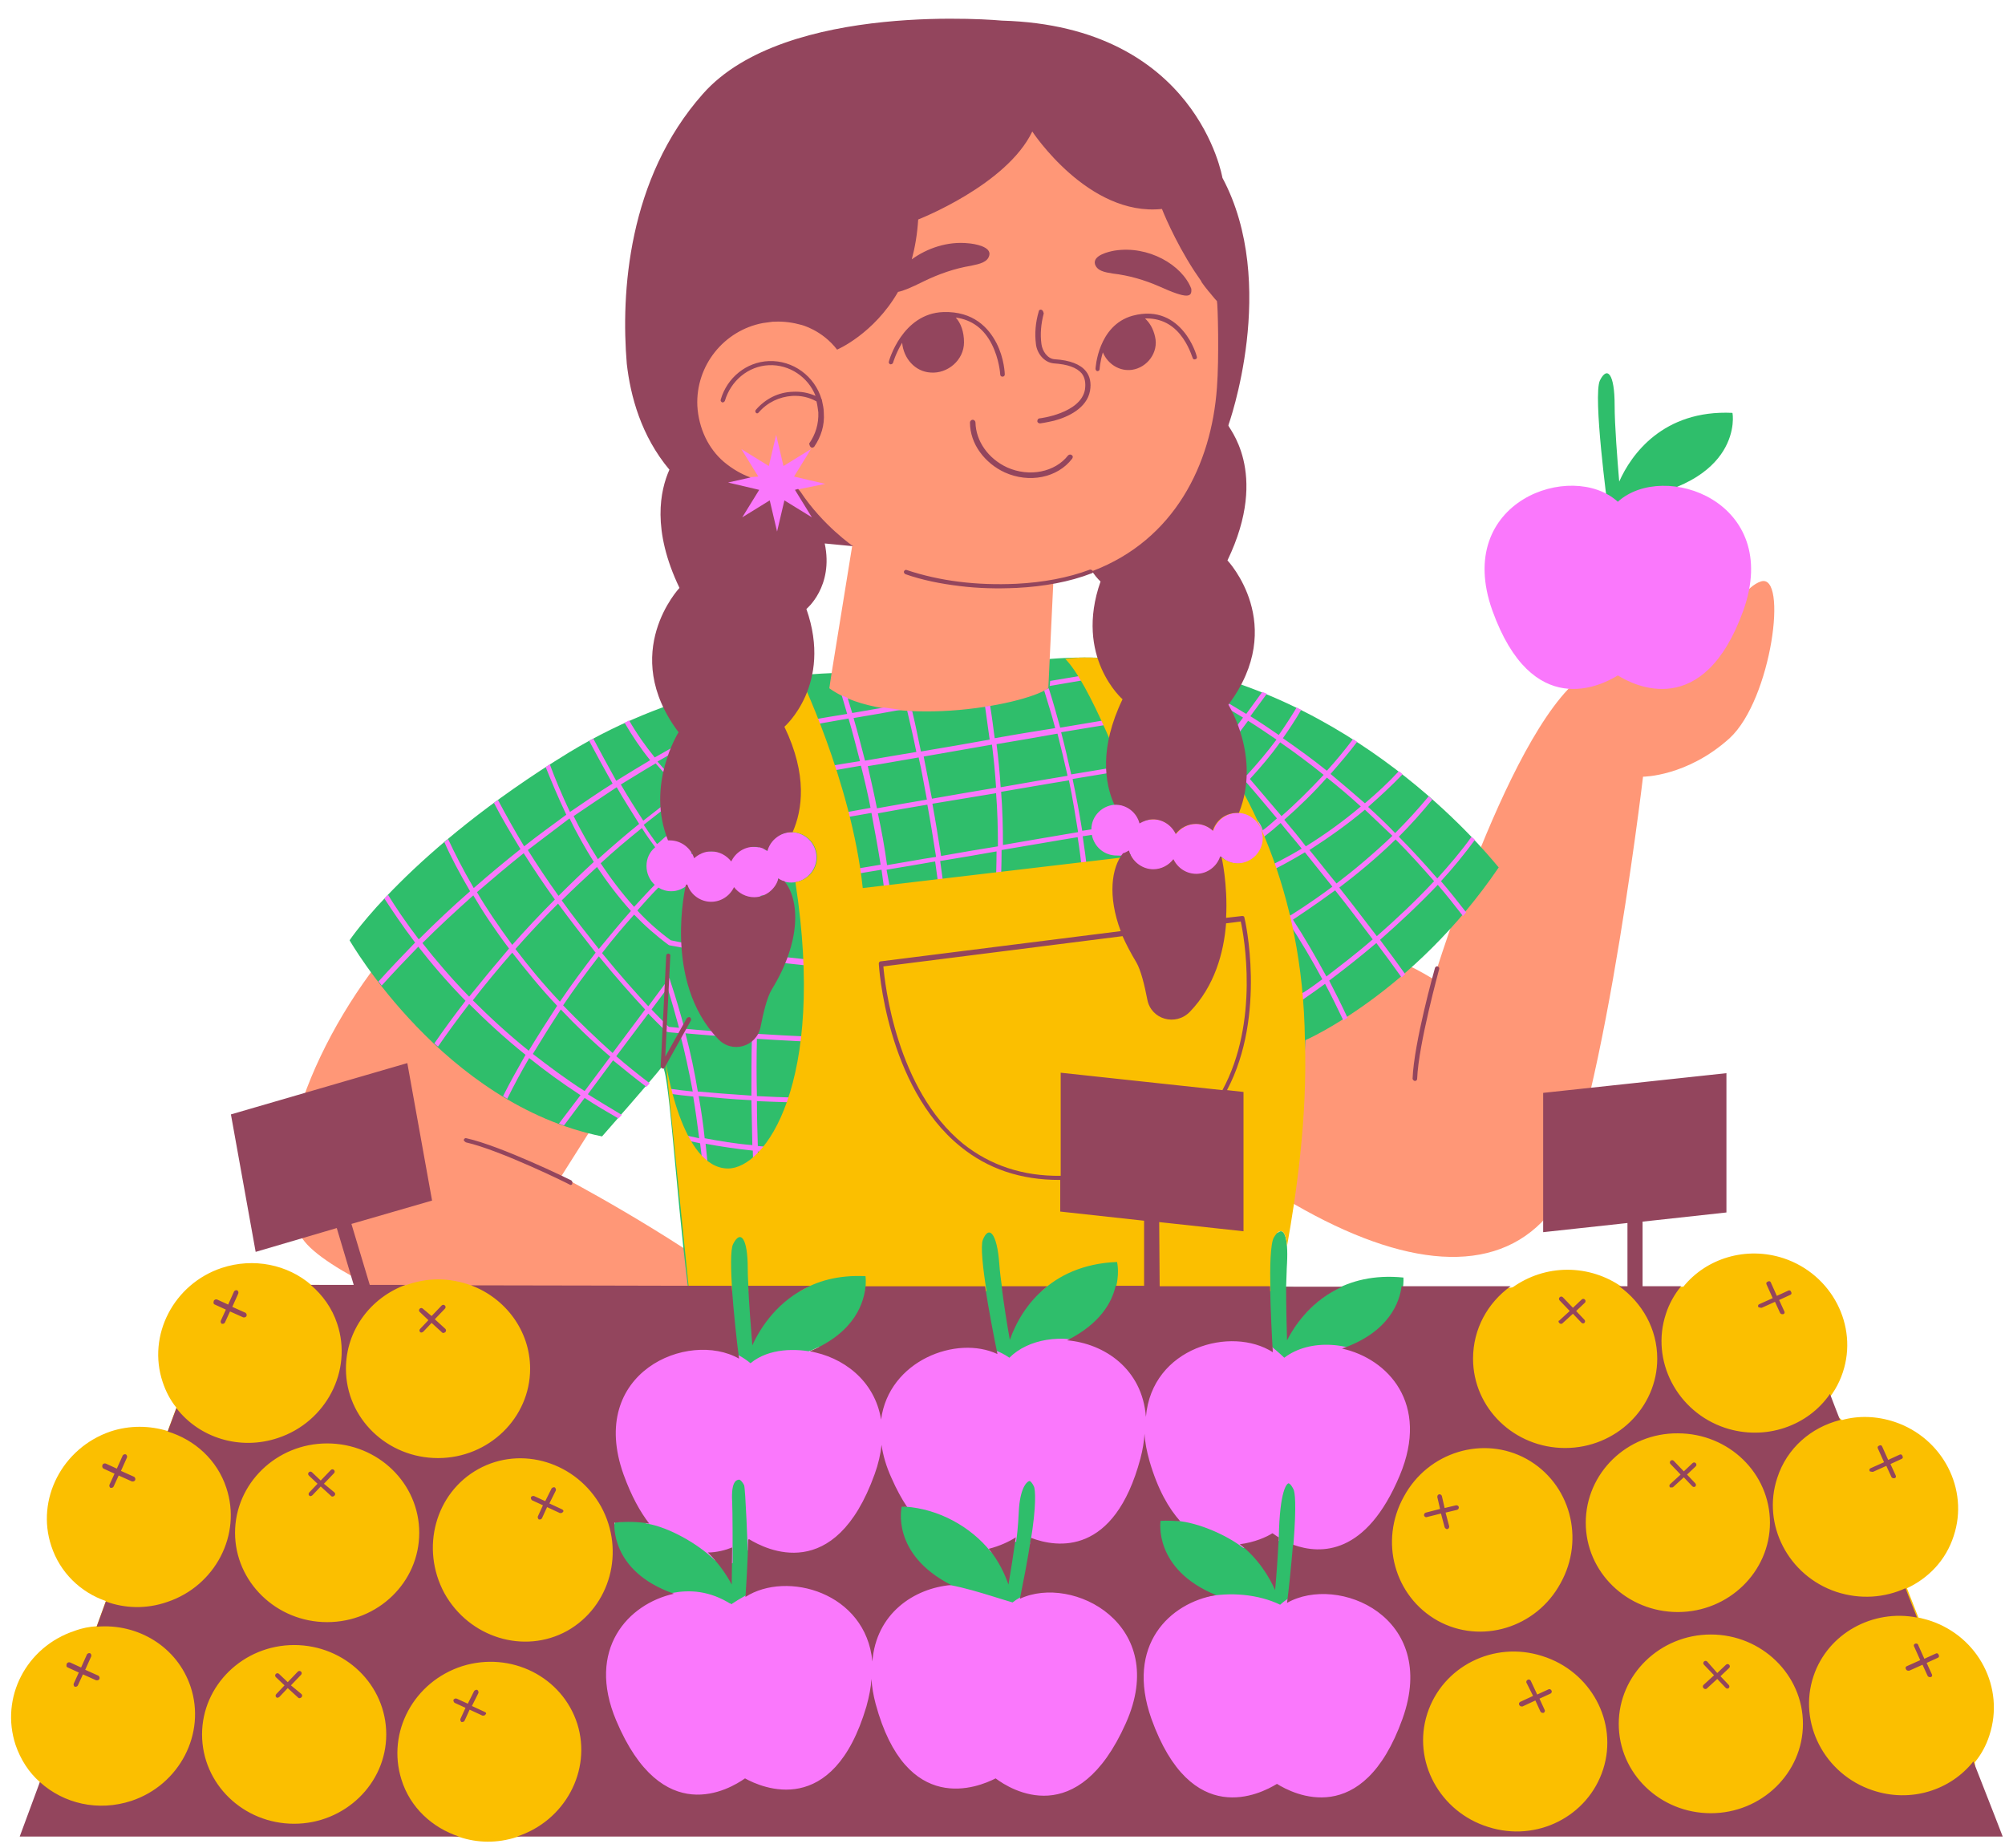 <?xml version="1.0" encoding="UTF-8"?>
<!DOCTYPE svg PUBLIC '-//W3C//DTD SVG 1.0//EN'
          'http://www.w3.org/TR/2001/REC-SVG-20010904/DTD/svg10.dtd'>
<svg height="403.3" preserveAspectRatio="xMidYMid meet" version="1.0" viewBox="-2.4 -4.0 437.6 403.3" width="437.6" xmlns="http://www.w3.org/2000/svg" xmlns:xlink="http://www.w3.org/1999/xlink" zoomAndPan="magnify"
><g id="change1_1"
  ><path d="M375.1,157.1c-9.3,8.4-18.9,8.4-18.9,8.4s-10.1,85.2-22.1,97.2c-12,12.1-32.1,9.3-56.2-5.2 c0,0-3.3-29.4-3.9-30.9c1.7-0.2,31.3-19.7,31.3-19.7c1.2,0.4,5.2,2.8,5.2,2.8s18.8-61.9,35.7-67.9s23.7-0.8,23.7-0.8s6-16.1,12-18.1 S384.3,148.6,375.1,157.1z M152.2,99.4c-0.2-0.2-0.4-0.3-0.7-0.3c-0.6,0-1,0.4-1.1,0.9c-0.6,7.6,3.7,15.1,10.5,18.4 c0.1,0.1,0.3,0.1,0.4,0.1c0.4,0,0.7-0.2,0.9-0.6c0.2-0.5,0-1.1-0.5-1.3c-0.5-0.2-1-0.5-1.5-0.8c2-1.7,3.6-4,4.5-6.5 c0.2-0.5-0.1-1.1-0.6-1.3s-1.1,0.1-1.3,0.6c-0.9,2.3-2.4,4.5-4.3,6c-4.3-3.5-6.7-9-6.3-14.5C152.4,99.8,152.4,99.6,152.2,99.4z M164.3,125.5c-0.3,0-0.5,0.2-0.7,0.4c-0.2,0.2-0.2,0.5-0.2,0.7c0.8,6-1.1,12.3-5.1,17.1c-2.8-5.4-4.4-11.5-4.7-17.5 c0-0.5-0.5-1-1-1c-0.3,0-0.5,0.1-0.7,0.3s-0.3,0.5-0.3,0.7c0.3,6.6,2.1,13.2,5.2,19c-0.9,0.9-1.9,1.7-2.9,2.4 c-0.5,0.3-0.6,0.9-0.2,1.4c0.2,0.3,0.5,0.4,0.8,0.4c0.2,0,0.4-0.1,0.6-0.2c1.1-0.8,2.2-1.7,3.2-2.7c0.1,0,0.3-0.1,0.4-0.1 c0.3-0.2,0.5-0.5,0.5-0.8c4.7-5.3,7-12.6,6.2-19.4C165.4,125.9,164.9,125.5,164.3,125.5z M131.3,235c0,0-22.1-21.8-21.1-21.3 c-0.8-0.4-25.1-13.6-25.1-13.6c-18.7,21-31.1,52.1-21.5,66.2c2.3,3.4,8.8,7.4,17.3,11.6h79.6c-17.6-13.3-40.4-25.2-40.4-25.2 S130.6,236.1,131.3,235z M163.1,156.5c-0.3-0.1-0.5,0-0.8,0.1c-0.2,0.1-0.4,0.4-0.4,0.6c-0.9,4.3-2.5,8.3-4.7,12.1 c-2.9-5.2-4.8-11.7-4.9-11.8c-0.1-0.5-0.7-0.8-1.2-0.7c-0.5,0.2-0.8,0.7-0.7,1.2c0.2,0.5,3.8,13,9.2,17.6c0.2,0.2,0.4,0.2,0.6,0.2 c0.3,0,0.6-0.1,0.8-0.4c0.4-0.4,0.3-1.1-0.1-1.4c-0.8-0.7-1.6-1.6-2.5-2.9c2.6-4.2,4.4-8.8,5.5-13.6 C163.9,157.1,163.6,156.6,163.1,156.5z M273.8,226.5C273.8,226.6,273.9,226.6,273.8,226.5L273.8,226.5z M263.4,61.6 c-7.6-8.3-10.8-22.5-10.8-22.5c-16.1,1.6-29.4-16.4-29.4-16.4c-5.6,11.7-26.5,19.6-26.5,19.6c-0.9,21.5-18.4,21.5-18.4,21.5 c-0.6-0.8-1.3-1.5-2-2.1c-0.4-0.4-0.9-0.8-1.3-1.1c-0.7-0.5-1.3-0.9-1.9-1.2c-1.5-0.8-2.7-1.1-2.7-1.1c-0.9-0.3-1.9-0.5-2.8-0.6 c-1-0.1-2-0.2-3-0.1c-0.9,0-1.7,0.1-2.6,0.3c-8.5,1.6-13.6,17-13.4,25.9c0.2,13.1,10.1,18,19.8,17.5c0.5,0,1-0.1,1.5-0.1 c0,0,0,0.1,0.1,0.1s0.2,0,0.2,0c0.5,1,1.1,2,1.7,2.9c2.2,3,6,7.2,11.7,10.9l-4.5,27.8c-2.2,2.4-6.9,7.5-1.9,9.5 c18.5,7.3,60.1,8.5,49.5-12.6l0.8-16.9c32.7-5.5,40.2-26.5,38.2-45C265.2,71.6,263.6,62.1,263.4,61.6z M260.6,150.9 c-0.3-0.1-0.5,0-0.8,0.1c-0.2,0.1-0.4,0.3-0.5,0.6c0,0.1-1.9,6.6-4.9,11.8c-2.2-3.8-3.8-7.9-4.7-12.1c-0.1-0.5-0.7-0.9-1.2-0.8 s-0.9,0.7-0.8,1.2c1.1,4.8,2.9,9.4,5.5,13.6c-0.8,1.2-1.7,2.2-2.5,2.9c-0.4,0.4-0.5,1-0.1,1.4c0.2,0.2,0.5,0.4,0.8,0.4 c0.2,0,0.5-0.1,0.6-0.2c5.4-4.6,9-17,9.2-17.6c0.1-0.3,0-0.5-0.1-0.8S260.8,150.9,260.6,150.9z M247.3,119.5c-0.6-0.1-1,0.3-1.1,0.9 c-1.1,8.7,3,18,10.2,23c0.2,0.1,0.4,0.2,0.6,0.2c0.3,0,0.6-0.2,0.8-0.4c0.2-0.2,0.2-0.5,0.2-0.7c0-0.3-0.2-0.5-0.4-0.6 c-0.9-0.7-1.9-1.4-2.8-2.3c3.5-6.1,5.4-12.9,5.7-19.9c0-0.3-0.1-0.5-0.3-0.7s-0.4-0.3-0.7-0.3c-0.5,0-1,0.4-1,1 c-0.3,6.4-2,12.8-5.1,18.4c-4-4.8-6-11.2-5.2-17.3C248.2,120.1,247.8,119.6,247.3,119.5z" fill="#FF9777"
  /></g
  ><g id="change2_1"
  ><path d="M236.5,319.1c1.3,3.3-16.7,28.5-16.7,28.5l-2.9-1.3c0,0,0-0.2,0.1-0.5c-31.3,0.8-24.7-23.9-24.7-23.9 c15,0.5,16.1,0,18.3,6.1c0.8-4.8,4,0.1,4.3-4.3C215.4,317.1,235.1,315.8,236.5,319.1z M275.4,326.3c0,4.4-1.9,4-2.3,8.8 c-2.7-5.9-5.2-9.5-24.8-8.4c0,0-3.7,22.7,27.1,20.4c0,0.3,0,0.5,0,0.5l3,1c0,0,6.5-28.5,4.9-31.7 C281.7,313.7,275.5,319.6,275.4,326.3z M151.5,318.3c0.3,4.3,4.1,11.5,4,16.3c-3-5.7-8.7-7.9-23.7-6.4c0,0-5.5,19,25.3,17.8 c0,0.3,0,0.5,0,0.5l3,0.9c0,0,11.4-28.8,9.6-31.9S151.1,311.5,151.5,318.3z M324.7,185.3C306,212.8,282.5,223,282.5,223 c-0.7,19-3.6,33.2-6.1,42.1c1.4-1.4,2.4,0.8,2.1,6.6c-0.1,1.4-0.1,3.2-0.2,5.1l1.6,0.1v9c3.7-5.6,11.1-12.4,24-11.1 c0,0,1.7,16.1-25.3,17.8c0,0.3,0,0.5,0,0.5l-3,0.9c0,0-0.1-1.6-0.3-4h-48c-2.5,1-5.4,1.8-8.8,2.5c0.1,0.3,0.1,0.5,0.1,0.5l-2.9,1.3 c0,0-0.4-1.7-0.9-4.3h-38.6c-3.5,1.7-8.1,3.2-14.2,3.9c0,0.3,0,0.5,0,0.5l-3,1c0,0,0.3,0.3-0.1-2.9L147,290l0.7-13.5 c-2.7-21.4-4.2-49.4-5.7-47.6c-1.3,1.8-13,15.1-13,15.1c-34.6-7-55.1-42.8-55.1-42.8s13-19.6,47.9-41c12.2-7.4,24.5-11.8,35.3-14.2 c-0.9,0.9-1.8,1.7-2.8,2.4c-0.2,0.2-0.3,0.5-0.1,0.7c0.1,0.1,0.2,0.2,0.4,0.2c0.1,0,0.2,0,0.3-0.1c1.2-0.8,2.3-1.8,3.3-2.8h0.1 c0,0,0.1-0.1,0.2-0.1c0.2-0.2,0.3-0.4,0.2-0.6c0-0.1,0-0.1,0.1-0.2c7.8-1.7,14.8-2.4,20.3-2.6l-0.5,3.3c12.6,9.1,42.2,3.9,47.8,0 l0.3-6.4c10.1-0.8,19.5,0,28.2,1.8c0.6,0.5,1.2,1,1.8,1.4c0.1,0.1,0.2,0.1,0.3,0.1c0.1,0,0.3-0.1,0.4-0.2c0.2-0.3,0.1-0.6-0.2-0.8 C299.1,151.8,324.6,185.4,324.7,185.3z M248.4,151.5c1.1,4.8,2.9,9.4,5.5,13.6l0.1,0.1c-0.9,1.3-1.8,2.5-2.8,3.3 c-0.3,0.2-0.3,0.5-0.1,0.7c0.1,0.1,0.3,0.2,0.4,0.2s0.2,0,0.3-0.1c5.3-4.5,8.9-16.8,9-17.3c0-0.3-0.1-0.6-0.3-0.6 c-0.3-0.1-0.5,0-0.6,0.3c0,0-2.1,7.3-5.3,12.6c-2.4-4-4.2-8.4-5.2-13c-0.1-0.3-0.3-0.5-0.6-0.4C248.5,151,248.3,151.2,248.4,151.5z M150.9,158c0.2,0.5,3.7,12.8,9,17.3c0.1,0.1,0.2,0.1,0.3,0.1c0.2,0,0.3-0.1,0.4-0.2c0.1-0.2,0.1-0.5-0.1-0.7c-1-0.9-1.9-2-2.8-3.3 l0.1-0.1c2.6-4.2,4.4-8.8,5.5-13.6c0-0.3-0.1-0.5-0.4-0.6c-0.3,0-0.5,0.1-0.6,0.4c-1,4.6-2.8,9-5.2,13c-3.2-5.3-5.3-12.5-5.3-12.6 c-0.1-0.2-0.3-0.4-0.6-0.3C150.9,157.4,150.8,157.7,150.9,158z M375.7,86.1c-15.1-0.7-22.1,9.1-24.7,15c-0.4-4.8-1-12.3-1-16.7 c0-6.8-1.6-8.6-3.2-5.4s1.7,27.7,1.7,27.7l3-1c0,0,0-0.2,0-0.5C378.4,101.9,375.8,86,375.7,86.1z" fill="#2FBE6B"
  /></g
  ><g id="change3_1"
  ><path d="M153,100.8l10.1-0.8l-3.7-6l6,3.7l1.6-6.8l1.6,6.8l6-3.7l-3.7,6l6.8,1.6l-5.9,1.2l3.9,7.5l-6.7-3.4l-1.4,8.5 l-3.5-8.1l-4.7,2l1.4-5.3L153,100.8z M250.9,141.3h0.5l-0.1-0.3l-0.1-0.1c-0.1-0.1-0.1-0.1-0.9,0c-1.7,0.2-7,0.9-23.5,3.7l-0.1,1.1 c15-2.6,23.2-3.9,24.1-3.9L250.9,141.3z M253.7,162.6c0.9-0.1,1.6-0.3,2.3-0.3c0.2-0.4,0.4-0.7,0.6-1.1c-0.8,0.1-1.9,0.3-3.3,0.5 C253.4,161.9,253.5,162.2,253.7,162.6z M249.8,152.6c3.2-0.5,5-0.8,5.3-0.8l0.1-0.5h0.5l-0.2-0.4c-0.1-0.1-0.3-0.2-6,0.7 C249.7,151.9,249.8,152.3,249.8,152.6z M259.5,153.8c-0.2-0.2-0.4-0.5-0.7-0.7l-0.8,0.7c0.4,0.4,0.7,0.8,1.1,1.2 C259.2,154.5,259.3,154.1,259.5,153.8z M258.7,161.4h0.5L259,161c-0.1-0.1-0.1-0.1-1.3,0c-0.2,0.4-0.3,0.7-0.5,1.1 c0.8-0.1,1.2-0.2,1.4-0.2L258.7,161.4z M277,346.2c-9.3-4.5-25.2-2.6-29.8,8.4c-4.8-11.3-20.7-15.1-28.6-8.9 c-10.7-3.1-27.7-10.3-30.6,5.6c-1.4-7.3-5.7-5.9-8.4-7.5c-7.4-4.4-14.6-2.9-22.4,2.3c-9.5-6-17.2-0.7-22.3,0.2 c-3.6,2.7-11.6,10.7-5.2,25.9c4,9.3,9,14.9,15,16.6c1.4,0.4,2.7,0.5,4.1,0.5c4.8,0,8.9-2.3,10.7-3.6c2.6,1.4,8.8,4,15,1.4 c5.8-2.4,10.2-8.5,13-18.1c0.4-1.5,0.4,1.8,0.6,0.4c0.2,1,0.1,2.8,0.4,4c7,25.9,23.4,16.2,27.2,14.3c3.4,2.6,19.3,9.5,30.3-15 c0.4-0.9,0.8-1.8,1.1-2.7c0.2,0.6,0.4,1.2,0.6,1.8c9.3,25.9,25.4,17.5,29.3,15.2c3.7,2.4,20,10.7,29.3-15.2 C315.3,346.1,287.6,336.5,277,346.2z M163.8,158.5l-0.3-0.5c-0.1,0.3-0.1,0.5-0.2,0.8C163.5,158.7,163.7,158.6,163.8,158.5z M319.5,179.3c-2.3,3.1-4.8,6.2-7.4,9c1.9,2.2,3.7,4.5,5.5,6.8c-0.2,0.3-0.5,0.6-0.7,0.8c-1.8-2.3-3.6-4.6-5.5-6.8 c-4.2,4.4-8.6,8.5-12.6,12c1.9,2.5,3.7,5,5.5,7.5c-0.3,0.2-0.5,0.5-0.8,0.7c-1.8-2.5-3.6-5-5.5-7.5c-3.9,3.3-7.5,6.1-10.3,8.2 c1.4,2.7,2.7,5.3,4,8.1c-0.3,0.2-0.6,0.4-0.9,0.6c-1.3-2.7-2.6-5.4-4-8c-2.7,2-4.4,3.1-4.5,3.2l-0.1,0.1c-20,7.9-51.5,10-79.4,10 c-15.2,0-29.3-0.6-40-1.3c-0.1,4.2-0.1,8.3,0,12.5c11,0.6,25.2,0.7,40.9-0.6l0.1,1.1c-8.9,0.8-17.3,1-24.9,1 c-5.9,0-11.3-0.2-16.1-0.4c0,3.3,0.1,6.5,0.2,9.8c6.5,0.6,13.8,0.7,21.2-0.2l0.1,1.1c-4,0.5-7.9,0.7-11.7,0.7 c-3.3,0-6.6-0.2-9.6-0.4c0.1,3.6,0.2,7.1,0.4,10.6h-1.1c-0.2-3.6-0.3-7.2-0.4-10.8c-3.7-0.4-7.1-0.9-10.3-1.5 c0.4,3.6,0.7,7.2,0.9,11l-1.1,0.1c-0.2-3.8-0.5-7.6-1-11.2c-2-0.4-3.8-0.8-5.5-1.2c0-0.4-0.1-0.8-0.1-1.1c1.6,0.4,3.5,0.8,5.4,1.2 c-0.4-3.1-0.8-6.1-1.3-9.1c-2-0.2-3.6-0.4-5-0.6c0-0.4-0.1-0.7-0.1-1.1c1.3,0.2,3,0.4,5,0.6c-0.8-4.3-1.7-8.5-2.8-12.7 c-1.7-0.2-2.6-0.2-2.7-0.3h-0.1c-0.2-0.1-1.7-1.5-4.1-4l-7,9.3c2.3,2,4.8,4,7.3,5.9c-0.2,0.3-0.5,0.5-0.7,0.8 c-2.5-1.9-5-3.9-7.3-5.8l-5.5,7.4c2.4,1.5,4.9,3,7.4,4.5c-0.2,0.3-0.5,0.5-0.7,0.8c-2.6-1.5-5-2.9-7.4-4.5l-4.5,6 c-0.4-0.1-0.7-0.2-1.1-0.4l4.7-6.2c-4-2.6-7.7-5.3-11.2-8.1c-1.7,2.9-3.3,5.9-4.8,8.9c-0.3-0.2-0.6-0.4-0.9-0.6c1.5-3,3.2-6,4.9-9 c-4.6-3.7-8.7-7.5-12.3-11.1c-2.3,3-4.6,6.1-6.8,9.3c-0.3-0.2-0.5-0.5-0.8-0.7c2.2-3.2,4.5-6.3,6.8-9.3c-4.1-4.2-7.5-8.2-10.3-11.8 c-2.7,2.8-5.4,5.6-8,8.5c-0.2-0.3-0.4-0.6-0.7-0.9c2.6-2.9,5.3-5.7,8-8.5c-2.8-3.7-5-7-6.7-9.6c0.2-0.3,0.5-0.5,0.8-0.8 c1.6,2.6,3.8,5.9,6.7,9.7c3.6-3.6,7.3-7.1,11.2-10.5c-2.4-4.1-4.3-7.7-5.6-10.7c0.3-0.2,0.6-0.5,0.8-0.7c1.4,3,3.2,6.6,5.6,10.7 c3.3-2.9,6.8-5.8,10.2-8.5c-2-3.3-4-6.6-5.8-10.1c0.3-0.2,0.6-0.4,0.9-0.6c1.8,3.4,3.7,6.8,5.7,10.1c3-2.4,6.1-4.6,9.2-6.9 c-1.8-3.8-3.3-7.4-4.5-10.4c0.3-0.2,0.6-0.4,0.9-0.6c1.1,3,2.6,6.6,4.4,10.4c3.1-2.1,6.1-4.2,9.3-6.2c-2-3.5-3.7-6.7-5.1-9.3 c0.3-0.2,0.6-0.3,0.9-0.5c1.4,2.6,3.1,5.8,5,9.2c2.4-1.5,4.9-3,7.4-4.5c-2.1-2.6-3.9-5.3-5.6-8.2c0.3-0.1,0.7-0.3,1-0.5 c1.6,2.8,3.5,5.5,5.6,8.1c7.7-4.4,15.5-8.5,23.6-12.1l0.4,1c-8,3.6-15.8,7.6-23.4,12c1.8,2.1,3.7,4.1,5.8,5.9 c1.9-1.4,3.9-2.7,5.9-4.1c0.1,0.3,0.3,0.7,0.4,1c-1.8,1.2-3.7,2.5-5.4,3.8c0.7,0.6,1.3,1.2,2,1.7l-0.7,0.8c-0.8-0.6-1.5-1.2-2.3-1.9 c-3,2.1-5.9,4.4-8.7,6.6c0.9,1.4,1.9,2.8,2.9,4.2c0.8-0.5,2.1-2.2,3.1-2.2c1.7,0,3,1.7,4,2.8c2.1-1.9,3.8-3.2,6-5.1l0.7,0.8 c-2.2,1.9-4.3,3.8-6.4,5.7c0.2,0.4,1.4-0.2,1.5,0.2c1-0.9,1.3-0.6,2.7-0.6c1.8,0,3.4-0.3,4.4,1c0.9-1.9,2.8-2,5-2 c0.4,0,0.8,0.1,1.2,0.1c0.1-1.1,0.2-2.2,0.3-3.3l1.1,0.1c-0.1,1.2-0.2,2.4-0.3,3.6c0.2,0.1,0.5,0.2,0.7,0.4c0.6-2.3,2.8-4.1,5.3-4.1 c3,0,5.5,2.5,5.5,5.5s-2.5,5.5-5.5,5.5c-1.1,0-2.1-0.3-2.9-0.9c-0.1,4.6-2,3.3-3.8,3.8c-0.3,4.2-0.5,8.4-0.7,12.6 c8.1,1.1,18.1,2.1,29.4,2.6c-0.5-7-1.3-14-2.3-20.9c-3.8,0.6-7.6,1.3-11.7,2l-0.2-1.1c4.1-0.7,8-1.4,11.7-2c-0.6-3.8-1.3-7.6-2-11.3 c-4.4,0.8-8.9,1.5-13.7,2.4l-0.2-1.1c4.8-0.8,9.4-1.6,13.7-2.4c-0.6-3.1-1.3-6.1-2.1-9.2c-4.7,0.8-9.7,1.7-14.8,2.6l-0.2-1.1 c5.2-0.9,10.2-1.8,14.8-2.5c-0.8-3.1-1.6-6.2-2.5-9.3c-5.2,0.9-10.7,1.9-16.5,2.9l-0.2-1.1c5.9-1,11.3-2,16.4-2.8 c-0.4-1.4-0.8-2.7-1.2-4.1c0.4,0.2,0.8,0.4,1.3,0.6c0.3,1.1,0.7,2.2,1,3.3c2.4-0.4,4.7-0.8,6.9-1.2c1.2,0.2,2.4,0.3,3.7,0.5 c-3.3,0.6-6.7,1.2-10.3,1.8c0.9,3.1,1.7,6.2,2.5,9.3c3.9-0.7,7.7-1.3,11.2-1.9c-0.6-3-1.3-6-2-9c0.4,0,0.7,0,1.1,0.1 c0.7,2.9,1.3,5.9,1.9,8.8c5.5-0.9,10.5-1.8,15-2.6c-0.3-2.4-0.7-4.8-1-7.2c0.4-0.1,0.7-0.1,1.1-0.2c0.4,2.4,0.7,4.8,1,7.1 c5-0.9,9.4-1.6,13.2-2.2c-0.7-2.8-1.6-5.5-2.4-8.2c0.4-0.2,0.7-0.4,1-0.5c0.9,2.8,1.7,5.7,2.5,8.6c9.5-1.6,15.5-2.6,19.4-3.2 c0.1,0.3,0.2,0.7,0.2,1c-4.3,0.7-10.8,1.8-19.4,3.2c0.8,3,1.5,6.1,2.2,9.2c10.1-1.7,16.5-2.7,20.5-3.4c0.2,0.3,0.3,0.7,0.5,1 c-4.5,0.7-11.5,1.9-20.7,3.4c0.8,3.8,1.5,7.5,2.1,11.3c0.7-0.1,1.4-0.2,2-0.3c0-3,2.5-5.4,5.5-5.4c2.4,0,4.4,1.5,5.2,3.6 c16.2-2.7,16.4-2.5,16.6-2.4l0.2,0.4h-0.5l-0.1,0.5c-0.5,0-4.2,0.6-10.6,1.6c1.1,0.6,1.5,0.3,2,1.4c1-1.3,3.1-1,4.9-1 c1.4,0,2.1,0.2,3,1.1c0.7-2.3,3.5-3.5,6-3.5s4.6,1.6,5.2,3.9c1.1-0.8,2.1-1.7,3.1-2.6c-2.3-2.7-4.5-5.4-6.8-8 c-1.7,1.7-3.4,3.4-5.2,5l-0.7-0.8c1.8-1.6,3.5-3.2,5.2-5c-1.5-1.7-3-3.5-4.5-5.2l-0.9-0.6l0.1-0.2c-1.3-1.4-2.5-2.8-3.8-4.2 c0.1-0.4,0.3-0.8,0.4-1.1c1.4,1.5,2.7,3,4.1,4.5l4.7-6.4c-2.3-1.4-4.5-2.7-6.8-4l0.5-0.9c2.4,1.3,4.7,2.7,7,4.1l3.5-4.8 c0.3,0.1,0.7,0.3,1,0.4l-3.6,4.9c2.1,1.3,4.2,2.7,6.2,4.1c1.4-2,2.7-4,3.9-6c0.3,0.2,0.6,0.3,1,0.5c-1.2,2.1-2.6,4.2-4,6.2 c3.3,2.3,6.5,4.6,9.6,7.1c2-2.2,3.9-4.5,5.7-6.9c0.3,0.2,0.6,0.4,0.9,0.6c-1.8,2.4-3.8,4.7-5.8,7c2.5,2.1,5,4.2,7.5,6.4 c2.6-2.2,5.1-4.5,7.4-7c0.3,0.2,0.6,0.4,0.8,0.7c-2.4,2.5-4.9,4.8-7.5,7.1c2,1.8,4,3.7,5.9,5.7c2.5-2.5,5-5.2,7.3-8 c0.3,0.2,0.5,0.5,0.8,0.7c-2.3,2.8-4.7,5.5-7.3,8.1c2.9,2.9,5.7,6,8.4,9.1c2.6-2.9,5.2-5.9,7.4-9C319,178.8,319.3,179,319.5,179.3z M295.5,172.7c-3.8,3.2-7.9,6.1-12.1,8.8c2,2.4,3.9,4.9,5.9,7.3c3.7-2.8,8-6.4,12.2-10.4C299.5,176.5,297.5,174.6,295.5,172.7z M282.4,182c-3,1.8-6.1,3.5-9.3,5c2.1,2.9,4.2,5.8,6.1,8.8c0.3-0.2,4.1-2.5,9.2-6.3C286.4,187,284.4,184.5,282.4,182z M287.2,165.7 c-2.8,3.2-6,6.3-9.3,9.2c1.6,1.9,3.2,3.8,4.7,5.8c4.2-2.6,8.2-5.5,12-8.7C292.2,169.8,289.7,167.7,287.2,165.7z M269.7,165.2 c2.3-2.5,4.5-5.1,6.5-7.8c-2.1-1.4-4.1-2.8-6.2-4.1l-4.9,6.6C266.6,161.7,268.1,163.4,269.7,165.2z M277.3,174.1 c3.2-2.8,6.3-5.9,9.2-9c-3.1-2.5-6.2-4.8-9.5-7.1c-2,2.8-4.3,5.5-6.6,8C272.7,168.7,275,171.4,277.3,174.1z M270.6,183.8 c0.6,0.8,1.2,1.5,1.8,2.3c3.2-1.5,6.3-3.1,9.3-4.9c-1.5-1.9-3.1-3.7-4.6-5.6c-1.1,1-2.3,2-3.6,3c0,0.1,0,0.3,0,0.4 C273.5,181.1,272.3,182.9,270.6,183.8z M230.9,166.3c-4.4,0.7-9.4,1.6-14.8,2.5c0.3,3.9,0.4,7.7,0.4,11.6c6.3-1.1,11.7-2,16.4-2.8 C232.3,173.9,231.7,170.1,230.9,166.3z M215.1,158.4c0.4,3.1,0.7,6.2,0.9,9.4c5.6-1,10.4-1.8,14.6-2.5c-0.7-3.1-1.4-6.1-2.2-9.2 C224.4,156.8,220,157.6,215.1,158.4z M215,169.1c-4.3,0.7-9,1.5-13.9,2.3c0.7,3.8,1.3,7.6,1.9,11.4c4.5-0.8,8.6-1.5,12.4-2.1 C215.4,176.8,215.3,172.9,215,169.1z M199.2,161.1c0.6,3.1,1.2,6.2,1.8,9.2c5.1-0.9,9.8-1.7,14-2.4c-0.2-3.1-0.5-6.3-0.9-9.4 C209.4,159.3,204.5,160.2,199.2,161.1z M189,172.4c3.8-0.7,7.4-1.3,10.9-1.9c-0.6-3.1-1.1-6.2-1.8-9.2c-3.6,0.6-7.3,1.3-11.1,1.9 C187.7,166.3,188.4,169.3,189,172.4z M191.2,184.8c3.7-0.6,7.3-1.3,10.7-1.8c-0.6-3.8-1.2-7.6-1.9-11.4c-3.5,0.6-7.1,1.2-10.8,1.9 C190,177.2,190.7,181,191.2,184.8z M193.7,207c25.9,1.1,57.7-0.5,84.4-10.8c-1.9-3-4-5.9-6.1-8.7c-0.5,0.2-1,0.5-1.5,0.7l-0.4-1 c0.4-0.2,0.8-0.4,1.2-0.6c-0.6-0.8-1.2-1.6-1.8-2.3c-0.5,0.1-1,0.2-1.6,0.2c-1.4,0-2.8-0.6-3.7-1.5c-0.7,2.3-2.8,3.9-5.3,3.9 c-2.2,0-4-0.5-4.9-2.4c-1,1.3-2.7,1.4-4.5,1.4c-2.5,0-4.6-1.1-5.2-3.5c-0.9,0.5-2,0.3-3,0.3c-2.7,0-4.9-1.9-5.4-4.5 c-0.7,0.1-1.3,0.2-2,0.3c0.8,5.1,1.3,10.2,1.7,15.3l-1.1,0.1c-0.4-5.1-0.9-10.2-1.7-15.2c-5,0.8-10.5,1.8-16.6,2.8 c0,2.8-0.1,5.7-0.2,8.6h-1.1c0.1-2.8,0.2-5.6,0.2-8.3c-3.9,0.7-8,1.4-12.3,2.1c0.8,5.7,1.5,11.3,2.1,17l-1.1,0.1 c-0.6-5.7-1.3-11.3-2.1-17c-3.4,0.6-7,1.2-10.6,1.8C192.5,192.9,193.2,199.9,193.7,207z M137.7,176.7c-3.1,2.5-6.1,5-9,7.7 c2.2,3.3,4.6,6.5,7.3,9.5c1.5-1.6,3-3.3,4.5-4.8c-1.1-1-1.8-2.5-1.8-4.1c0-1.7,0.7-3.1,1.9-4.1C139.6,179.5,138.6,178.2,137.7,176.7 z M128.3,203.1c2.3-2.8,4.6-5.6,7-8.3c-2.7-3-5.2-6.3-7.4-9.6c-2.6,2.4-5.2,4.8-7.7,7.3C122.9,196.3,125.7,199.8,128.3,203.1z M119.4,193.2c-3.2,3.2-6.3,6.5-9.3,9.9c2.8,3.7,6,7.6,9.7,11.5c2.5-3.7,5.1-7.2,7.8-10.7C125,200.6,122.2,197,119.4,193.2z M133.1,167.2c1.5,2.6,3.2,5.3,4.9,7.9c2.8-2.2,5.6-4.4,8.5-6.5c-2.1-1.9-4-3.9-5.8-6C138.1,164.1,135.6,165.7,133.1,167.2z M122.8,174.1c1.5,3.1,3.3,6.2,5.3,9.4c2.9-2.6,5.9-5.2,9-7.7c-1.7-2.7-3.4-5.4-4.9-8C129,169.9,125.9,172,122.8,174.1z M112.8,181.5c2.2,3.5,4.4,6.8,6.7,10c2.5-2.5,5.1-5,7.7-7.4c-2-3.2-3.8-6.4-5.3-9.5C118.9,176.9,115.8,179.2,112.8,181.5z M101.7,190.7c2.1,3.6,4.7,7.4,7.7,11.5c3-3.4,6.1-6.7,9.3-9.9c-2.3-3.2-4.6-6.6-6.8-10.1C108.5,184.9,105.1,187.8,101.7,190.7z M100,213.5c2.9-3.6,5.8-7.1,8.7-10.5c-3.1-4.1-5.7-8-7.8-11.6c-3.8,3.4-7.5,6.8-11.1,10.4C92.6,205.4,96,209.4,100,213.5z M119.2,215.5c-3.7-3.9-6.9-7.9-9.8-11.6c-3,3.4-5.8,6.8-8.6,10.4c3.6,3.6,7.6,7.3,12.2,11C115,222,117.1,218.7,119.2,215.5z M130.8,226.6c-4-3.4-7.6-6.9-10.8-10.3c-2.1,3.2-4.1,6.4-6.1,9.7c3.5,2.7,7.2,5.5,11.3,8.1L130.8,226.6z M138.4,216.3 c-2.6-2.8-6.2-6.8-10.1-11.6c-2.7,3.5-5.3,7-7.8,10.7c3.3,3.4,6.9,6.9,10.8,10.4L138.4,216.3z M145.8,220.3 c-0.8-2.9-1.6-5.8-2.5-8.7l-3.5,4.7c2,2.1,3.4,3.5,3.8,3.8C143.9,220.1,144.7,220.2,145.8,220.3z M149.9,234.2 c3.2,0.3,7.2,0.6,11.7,0.9c0-4.2,0-8.3,0.1-12.5c-6.3-0.4-11.3-0.8-14.5-1.1C148.3,225.7,149.2,229.9,149.9,234.2z M161.8,245.9 c-0.1-3.3-0.1-6.5-0.2-9.8c-4.4-0.2-8.3-0.6-11.5-0.9c0.5,3,1,6.1,1.3,9.2C154.6,245,158.1,245.6,161.8,245.9z M162.2,205.3 c-11.2-1.5-18.2-3-18.5-3l-0.2-0.1c-2.7-2-5.2-4.2-7.5-6.6c-2.4,2.7-4.8,5.5-7,8.4c3.9,4.8,7.5,8.8,10.1,11.6l4.6-6.2l0.3,1 c1.1,3.3,2.1,6.7,3,10.1c3.1,0.3,8.3,0.7,14.8,1.1C161.8,216.1,162,210.7,162.2,205.3z M162.9,191.9c-0.1,0-0.3,0-0.4,0 c-1.8,0-2.7,1.2-3.7-0.1c-0.9,1.9-3.9,2.4-6.1,2.4c-2.2,0-4-1.2-4.9-3.1c-0.2-0.2,0-1.7-0.2-1.9c-1,0.8-2.2,1.3-3.5,1.3 c-1,0-2-0.3-2.8-0.8c-1.6,1.6-3.1,3.3-4.6,5c2.2,2.4,4.7,4.6,7.3,6.5c0.9,0.2,7.7,1.6,18.2,3C162.4,200.1,162.6,196,162.9,191.9z M286.2,209.7c-2.3-4.3-4.8-8.5-7.5-12.6c-22.3,8.7-48.1,11.3-71.1,11.3c-4.8,0-9.4-0.1-13.9-0.3c0.1,0.9,0.1,1.8,0.2,2.7l-1.1,0.1 c-0.1-0.9-0.1-1.8-0.2-2.8c-11.3-0.5-21.4-1.6-29.5-2.6c-0.2,5.4-0.4,10.8-0.5,16.1c30.2,1.9,88.3,3.5,118.9-8.7 C282,212.7,283.7,211.6,286.2,209.7z M297.2,201c-2.7-3.6-5.4-7.2-8.2-10.7c-4.9,3.6-8.5,5.9-9.2,6.4c2.6,4,5,8.2,7.3,12.4 C289.8,207,293.4,204.3,297.2,201z M310.6,188.3c-2.7-3.1-5.5-6.2-8.4-9.1c-4.2,4.1-8.6,7.7-12.3,10.5c2.8,3.5,5.5,7.1,8.2,10.6 C302.1,196.8,306.5,192.7,310.6,188.3z M279.9,333.4l0.4,0.1c13.2,4.8,20.7-7.6,24-15.4c6-14.2-1.5-21.9-5-24.5 c-6.6-5-15.9-5.5-21.4-1.3c-4.2-4-12.5-10.3-19.2-7.9c-6.1,2.2-10.3,1.9-11.8,7.8c-1.4-6.1-4.5-0.7-10.8-2.9 c-6.7-2.3-14.1-1.1-18.2,3c-4.2-3-10.6-3.4-16.5-1c-5.7,2.3-9.7,6.8-11.2,12.2c-1.6-5.6,1.6-16.2-14.9-12.4c-3.8-0.8-9.8-1-13.9,2.4 c-5.3-4.5-20.1-8.4-27-3.8c-3.7,2.4-11.2,13.8-6,28.6c1.6,4.4,7.9,7.3,10.1,10l0.1,0.2h0.2c4.8,0.8,11.1,4.4,14.6,7.8l0.2,0.2h0.2 c1.8-0.1,1.6,1.4,3.4,0.7l0.3-0.1v-0.3c0-3.7,0-11-0.1-13c-0.3-5,1.2-4.8,1.5-4.9c0.1,0,0.5,0.1,1.1,1.2c0.3,0.6,0.8,14.2,0.8,14.2 c1.8,1.1,5.8,1.4,10.1,1.4c1.5,0,3.1-0.2,4.7-0.8c5.7-2,10.2-7.6,13.5-16.7c0.5-1.3,0.8-2.6,1.1-3.9c0.4,1.6,1,3.2,1.7,4.8 c1,2.3,1.8,3.6,3,5.5l0.1,0.2h0.2c7.3,0.5,14.3,4.4,18.6,9.8l0.2,0.2l0.3-0.1c2.6-0.6,3.5-1.3,4.9-2.2l0.2-0.1v-0.2 c0.4-2.6,0.5-5.5,0.6-7.1c0.4-5,2-5.9,2.3-5.9c0.1,0,0.5,0.2,1,1.3c0.2,0.6,0.6,3.7-0.8,12.1l-0.1,0.4l0.4,0.1 c3.3,1.3,8.2,1.4,13.1-1.1c5.1-2.6,8.9-8.5,11.4-17.4c0.2-0.7,0.3-1.3,0.5-2c0.2,0.9,0.4,1.7,0.7,2.6c1.7,5.8,2.9,9.5,5.7,12.6 l0.1,0.1h0.2c4.7,0.4,10.8,3.1,14.3,5.8l0.2,0.1h0.2c3.1-0.4,4.9-1.8,6.3-2.6c0.3,0.2,0,0.5,0.5,0.7l0.7,0.4v-0.8 c0.2-10.5,1.8-11.7,2.1-11.8c0.1,0,0.5,0.1,1.1,1.3c0.3,0.6,0.7,3,0,12L279.9,333.4L279.9,333.4z M350.7,105.5 c-10-9.1-35.9-0.2-27.4,23.7c8.7,24.2,23.8,16.4,27.4,14.2c3.5,2.2,18.7,10,27.4-14.2C386.6,105.4,360.7,96.4,350.7,105.5z M162.1,159.5c0.1-0.5,0.3-1,0.4-1.5c-2.9,1.7-5.7,3.5-8.4,5.3c0.1,0.3,0.3,0.7,0.4,1C157,162.7,159.6,161.1,162.1,159.5z" fill="#FA78FC"
  /></g
  ><g id="change4_1"
  ><path d="M133.7,342.4l-7.9,16.1l5.1,32.8l-20.4,5.6h-0.1c-4.3,1.4-8.6,1.3-12.5,0l-16.4-2.2h-28c0,0,4.3-1.2-22-2 c-26.3-0.9-25.2-7.8-25.2-7.8c-2.4-2.1-4.2-4.9-5.3-8.1c-3.4-10.3,2.3-21.4,12.9-24.9c1.6-0.6,3.2-0.9,4.8-1l2-5.5 c-5.5-1.9-10-6.2-11.9-12c-3.4-10.2,2.4-21.4,12.9-25c4.2-1.4,8.6-1.3,12.5-0.1l1.9-5.1c-1.3-1.6-2.3-3.5-3-5.6 c-3.4-10.2,2.4-21.4,12.9-24.9c7-2.3,14.4-0.7,19.5,3.7l20.6,0.1c2.2-0.8,4.6-1.3,7.1-1.3s5,0.5,7.2,1.3l13.5,4.4l2.3,12.1 l11.6,17.5L133.7,342.4z M418.9,349.7c-0.9-0.3-1.8-0.5-2.6-0.7l-2.5-6.4c4.7-2.2,8.5-6.1,10.2-11.4c3.4-10.2-2.4-21.4-12.9-24.9 c-3.9-1.3-7.9-1.4-11.5-0.4l-4-3.4c1.9-2,3.3-4.3,4.2-7c3.4-10.2-2.4-21.4-12.9-24.9c-8.2-2.7-16.9,0-21.9,6.2h-13.5 c-3.3-2.3-7.4-3.7-11.8-3.7s-8.5,1.4-11.9,3.8c-0.4,0.3-8.6,0.5-8.9,0.8l-13.7,16l5.9,16.9l-8.2,10c-0.5,1-1,2-1.3,3l-5.4,17 l12.1,15.8l-5.4,33.6l13.6,4.5c0,0,8.5,3.1,29.9,0.8c21.5-2.3,57.6-4.2,58.4-4.2s24.8-1.7,24.8-1.7l-1-8.8c1.4-1.7,2.5-3.7,3.2-5.9 C435.2,364.3,429.4,353.2,418.9,349.7z M259.6,154.7c-1.4,4-4.3,11.4-8.1,14.6c-0.1,0.1-0.2,0.1-0.3,0.1c-0.2,0-0.3-0.1-0.4-0.2 c-0.1-0.2-0.1-0.5,0.1-0.7c1-0.9,1.9-2,2.8-3.3l-0.1-0.1c-2.6-4.2-4.4-8.8-5.5-13.6c0-0.3,0.1-0.5,0.4-0.6c0.3,0,0.5,0.1,0.6,0.4 c1,4.6,2.8,9,5.2,13c2.2-3.6,3.8-8,4.7-10.6c-6.3-7.9-11.4-11.8-11.4-11.8c-9.1-3.6-17.5-2.1-17.5-2.1c5.2,5.2,12.9,24.8,16.8,35.5 c0.7-0.3,1.5-0.5,2.4-0.5c2.2,0,4.1,1.3,5,3.2c1-1.3,2.6-2.2,4.4-2.2c1.4,0,2.7,0.6,3.7,1.5c0.7-2.2,2.8-3.9,5.3-3.9 c3,0,5.5,2.5,5.5,5.5s-2.5,5.5-5.5,5.5c-1.4,0-2.7-0.6-3.7-1.5c-0.7,2.2-2.8,3.9-5.3,3.9c-2.2,0-4.1-1.3-5-3.2 c-1,1.3-2.6,2.2-4.4,2.2c-2.1,0-3.9-1.2-4.8-2.9l-58.6,6.9c-2.5-23.5-14.2-47.3-14.2-47.3c-7.8,0-11.7,2.1-11.7,2.1 c4.2,12.2,7.1,23.2,9.2,33.1c0.4,0,0.8-0.1,1.2-0.1c3,0,5.5,2.5,5.5,5.5c0,2.7-2,5-4.7,5.4c6.8,44.2-6.7,62.5-14.7,62.5 c-10.3,0-13.6-23.3-13.6-23.3l5.1,50.1h9.4c-0.3-4.8-0.4-9.1,0.2-10.3c1.6-3.2,3.2-1.4,3.2,5.4c0,1.4,0.1,3.1,0.2,4.9h11.2 c3.6-2.2,8.3-3.6,14.3-3.3c0,0,0.2,1.4-0.1,3.3h26.5c-0.8-5.2-1.3-9.9-0.8-11.2c1.3-3.3,3.1-1.6,3.6,5.2c0.1,1.6,0.4,3.8,0.7,6h8.5 c3.7-3.4,9-6.1,16.5-6.4c0,0,0.7,2.8-0.5,6.4h34c-0.2-5.4,0-10.4,0.7-11.7c1.4-2.4,2.6-1.8,2.9,1.8c1.9-10.5,4.5-27.9,3.9-44.9 C282,189.9,269.7,167.4,259.6,154.7z" fill="#FBBF00"
  /></g
  ><g id="change5_1"
  ><path d="M160.9,276.6c4.5,0,9,0,13.6,0c-7,3.1-10.9,9-12.7,13C161.5,286,161.1,280.8,160.9,276.6z M219.3,331.5 c-1.4,0.9-3.5,1.9-5.9,2.5c2.2,2.7,3.5,5.5,4.3,7.8C218.2,338.9,218.8,335.1,219.3,331.5z M188,358.6c0.8-10.5,9.1-16,17.2-16.7 c-13.3-6.8-10.8-17.1-10.8-17.1c0.4,0,0.8,0,1.2,0.1c-1.2-1.8-2.3-3.8-3.4-6.3c-1.2-2.6-1.9-5.1-2.2-7.3c-0.2,2-0.7,4.2-1.5,6.4 c-8.7,24.2-23.8,16.4-27.4,14.2c-0.1,0-0.1,0.1-0.2,0.1c-0.1,4.7-0.4,9.6-0.6,12.5C169.3,338.7,186.6,343.5,188,358.6z M203.5,64.1 c-9,0.3-11.9,10.7-11.9,10.8c-0.1,0.3,0.1,0.5,0.3,0.6c0,0,0,0,0.1,0c0.2,0,0.4-0.1,0.5-0.3c0,0,0.6-2.1,2-4.4 c0.3,3.4,2.8,6.3,6.2,6.5c3.7,0.3,7.3-2.7,7.3-6.6c0-2.3-0.7-4.2-1.8-5.4c3.6,0.5,6.2,2.5,7.9,5.9c1.6,3.2,1.8,6.4,1.8,6.5 c0,0.3,0.2,0.5,0.5,0.5s0.5-0.2,0.5-0.5c0-0.1-0.1-3.5-1.8-6.8C213.4,67.6,210.1,63.9,203.5,64.1z M215.3,291.5 c-0.7-3.4-1.9-9.5-2.7-14.8c-8.8,0-17.5,0-26.1,0c-0.3,3.3-2.1,10-12.2,14.2c7.2,1.2,14.2,6.3,15.6,14.9 C191.6,292.9,206.4,287.3,215.3,291.5z M226.2,276.7c-3.3,0-6.6,0-10,0c0.5,3.9,1.2,8.4,1.8,11.7C219.2,285,221.6,280.3,226.2,276.7 z M217.4,98c-4.1-1.9-6.8-5.7-6.9-9.8c0-0.3-0.3-0.6-0.6-0.6s-0.6,0.3-0.6,0.6c0,2.3,0.8,4.6,2.2,6.5c1.3,1.8,3.2,3.4,5.4,4.4 c5.3,2.4,11.5,1.2,14.7-3c0.2-0.3,0.2-0.6-0.1-0.8c-0.3-0.2-0.6-0.1-0.8,0.1C227.9,99,222.3,100.2,217.4,98z M290.6,276.8 c-4,0-8.1,0-12.3,0c0,3.9,0.1,8.4,0.2,11.7C280.4,284.8,284.2,279.6,290.6,276.8z M224.9,63.6c-0.3-0.1-0.6,0.1-0.6,0.4 c-0.7,2.4-0.9,4.8-0.6,7.1c0.2,1.9,1.7,4,3.9,4.2c3,0.2,5,0.9,6.1,2.2c0.7,0.9,0.9,2.1,0.7,3.5c-0.9,5.2-9.8,6.3-9.9,6.3 c-0.3,0-0.5,0.3-0.5,0.6c0,0.3,0.3,0.5,0.6,0.5c0.1,0,1.4-0.2,3.1-0.6c3-0.8,7.1-2.7,7.8-6.5c0.3-1.7,0-3.2-0.9-4.3 c-1.2-1.5-3.5-2.4-6.8-2.6c-1.6-0.1-2.7-1.8-2.9-3.3c-0.3-2.2-0.1-4.4,0.5-6.7C225.3,64,225.2,63.7,224.9,63.6z M163.6,220.1 c0.6-3.1,1.4-6.4,2.4-8.1c6.6-10.7,6.1-19.7,2.8-23.7c-0.5-0.1-0.9-0.3-1.3-0.6c-0.6,2.3-2.8,4.1-5.3,4.1c-1.8,0-3.4-0.9-4.4-2.2 c-0.9,1.9-2.8,3.2-5,3.2c-2.4,0-4.5-1.6-5.2-3.8c-0.2,0.1-0.3,0.1-0.3,0.1s-5.1,21,7,33.6C157.3,226,162.7,224.5,163.6,220.1z M381.9,281.4c0.1,0,0.1,0,0.2,0l2.9-1.3l1.1,2.4c0.1,0.2,0.3,0.3,0.5,0.3c0.1,0,0.1,0,0.2,0c0.3-0.1,0.4-0.4,0.2-0.7l-1.1-2.4 l2.4-1.1c0.3-0.1,0.4-0.4,0.2-0.7c-0.1-0.3-0.4-0.4-0.7-0.2l-2.4,1.1l-1.3-2.9c-0.1-0.3-0.4-0.4-0.7-0.2c-0.3,0.1-0.4,0.4-0.2,0.7 l1.3,2.9l-2.9,1.3c-0.3,0.1-0.4,0.4-0.2,0.7C381.6,281.3,381.8,281.4,381.9,281.4z M306.4,231.9c0.3,0,0.5-0.2,0.5-0.5 c0.3-7.6,4.8-23.8,4.8-23.9c0.1-0.3-0.1-0.5-0.3-0.6c-0.3-0.1-0.5,0.1-0.6,0.3c-0.2,0.7-4.6,16.4-4.9,24.2 C305.9,231.6,306.2,231.9,306.4,231.9z M143.7,98.5c-2,4.5-3.9,13.1,2.2,25.8c0,0-13.3,14.1-0.2,31.5c0,0-7.2,11.4-2.3,23.6 c0.1,0,0.3,0,0.4,0c2.5,0,4.6,1.7,5.3,3.9c1-0.9,2.3-1.5,3.7-1.5c1.8,0,3.4,0.9,4.4,2.2c0.9-1.9,2.8-3.2,5-3.2 c1.1,0,2.1,0.3,2.9,0.9c0.6-2.3,2.8-4.1,5.3-4.1c0.1,0,0.1,0,0.2,0c2.1-4.8,3.3-12.4-1.8-23c0,0,10.6-9.2,4.8-25.7c0,0,6-4.9,4-14.3 c2,0.2,4.1,0.4,6.2,0.6c0,0-6.6-4.5-11.5-11.9c-0.2-0.2-0.3-0.4-0.5-0.6l-0.7,0.2l3.7,6l-6-3.7l-1.6,6.8l-1.6-6.8l-6,3.7l3.7-6 l-6.8-1.6l4.9-1.1c-1.9-0.7-3.9-1.8-5.8-3.4c-3.4-2.9-5.5-7.3-5.8-12.2c-0.4-8.8,5.8-16.5,14.3-18.1c0.7-0.1,1.5-0.2,2.2-0.3 c0.1,0,0.2,0,0.4,0c2-0.1,4,0.2,5.8,0.7c0,0,4.5,1.1,7.8,5.4c0,0,8-3.4,13.3-12.6c1.1-0.2,2.8-0.9,5.6-2.3c3.3-1.6,6.7-2.8,10.3-3.4 c2-0.4,3.6-0.8,4-2.2c0.6-2-3.3-2.6-4.5-2.7c-4.6-0.5-9.1,1.1-12.4,3.5c0.7-2.6,1.2-5.5,1.4-8.7c0,0,19.3-7.5,24.9-19.2 c0,0,12.2,18.6,28.3,16.9c0,0,2.6,6.7,7.1,13.6c0.5,0.7,1,1.5,1.5,2.2c0,0,0,0,0,0.1c0.5,0.7,1,1.4,1.6,2.1l0.1,0.1 c0.6,0.7,1.1,1.4,1.7,2c0.2,0.6,0.5,12.6,0,18.9c-1.2,16.8-9.3,33.2-27.1,40c-0.1-0.2-0.4-0.3-0.6-0.3c-4.8,1.8-10.2,2.8-16.1,3.1 c-8.7,0.4-16.7-0.6-23.9-3c-0.2-0.1-0.5,0-0.6,0.3c-0.1,0.2,0.1,0.5,0.3,0.6c3.7,1.3,7.7,2.1,11.9,2.6c4,0.5,8.1,0.6,12.4,0.4 c5.9-0.3,11.5-1.3,16.4-3.2c0.1,0,0.2-0.1,0.2-0.2c0.9,1.3,1.7,2,1.7,2c-5.8,16.5,4.8,25.7,4.8,25.7c-5.1,10.6-3.9,18.3-1.8,23 c0.1,0,0.1,0,0.2,0c2.5,0,4.7,1.7,5.3,4.1c0.9-0.5,1.9-0.9,2.9-0.9c2.2,0,4.1,1.3,5,3.2c1-1.3,2.6-2.2,4.4-2.2 c1.4,0,2.8,0.6,3.7,1.5c0.7-2.3,2.8-3.9,5.3-3.9c0.1,0,0.3,0,0.4,0c4.9-12.2-2.3-23.6-2.3-23.6c13.1-17.5-0.2-31.5-0.2-31.5 c9.4-19.5-0.2-29.3,0.2-29.5c0,0,11.1-30.8-1.3-54c0,0-5.5-33.1-48.1-34.3c0,0-47.2-4.5-65.3,16C134.6,35,133.1,60,134.4,75.4 C135.2,82.4,137.5,91.1,143.7,98.5z M250.7,276.7c8.2,0,16.2,0,24.1,0c0.1,5.2,0.4,11.1,0.6,14.4c-9-5.8-26.4-1.1-27.7,14.1 c-0.8-10.5-9.1-16-17.2-16.7c7.2-3.6,9.8-8.3,10.6-11.9c2.1,0,4.1,0,6.2,0v-14.2l-18.3-2v-6.9c-0.1,0-0.2,0-0.2,0 c-8.4,0-15.6-2.4-21.6-7.3c-16.2-13.1-17.8-39.6-17.8-39.9s0.2-0.5,0.4-0.5l52.4-6.6c-2.9-7.7-2-13.9,0.5-17 c0.5-0.1,0.9-0.4,1.3-0.6c0.6,2.3,2.8,4.1,5.3,4.1c1.8,0,3.4-0.9,4.4-2.2c0.9,1.9,2.8,3.2,5,3.2c2.4,0,4.5-1.6,5.2-3.8 c0.2,0.1,0.3,0.1,0.3,0.1s1.4,5.9,1,13.3l3.5-0.4c0.3,0,0.5,0.1,0.5,0.4c0.1,0.2,4.9,21.2-3.8,37.6l3.6,0.4v30.4l-18.4-2 L250.7,276.7L250.7,276.7z M264.4,233.9c8.1-14.9,4.7-33.7,4-36.8l-3.2,0.4c-0.5,6.4-2.5,13.7-7.9,19.3c-3.1,3.2-8.5,1.7-9.3-2.7 c-0.6-3.1-1.4-6.4-2.4-8.1c-1.2-2-2.2-3.9-3-5.7l-52.2,6.6c0.3,3.6,2.8,26.8,17.4,38.7c5.9,4.7,13,7.1,21.3,7v-22.5L264.4,233.9z M415.6,354.7c-0.3,0.1-0.4,0.4-0.2,0.7l1.3,2.9l-2.9,1.3c-0.3,0.1-0.4,0.4-0.2,0.7c0.1,0.2,0.3,0.3,0.5,0.3c0.1,0,0.1,0,0.2,0 l2.9-1.3l1.1,2.4c0.1,0.2,0.3,0.3,0.5,0.3c0.1,0,0.1,0,0.2,0c0.3-0.1,0.4-0.4,0.2-0.7l-1.1-2.4l2.4-1.1c0.3-0.1,0.4-0.4,0.2-0.7 c-0.1-0.3-0.4-0.4-0.7-0.2l-2.4,1.1l-1.3-2.9C416.2,354.7,415.9,354.6,415.6,354.7z M406.2,317.2c0.1,0,0.1,0,0.2,0l2.9-1.3l1.1,2.4 c0.1,0.2,0.3,0.3,0.5,0.3c0.1,0,0.1,0,0.2,0c0.3-0.1,0.4-0.4,0.2-0.7l-1.1-2.4l2.4-1.1c0.3-0.1,0.4-0.4,0.2-0.7 c-0.1-0.3-0.4-0.4-0.7-0.2l-2.4,1.1l-1.3-2.9c-0.1-0.3-0.4-0.4-0.7-0.2c-0.3,0.1-0.4,0.4-0.2,0.7l1.3,2.9l-2.9,1.3 c-0.3,0.1-0.4,0.4-0.2,0.7C405.8,317.1,406,317.2,406.2,317.2z M268.2,333c4,3.1,6.4,7.1,7.7,10c0.3-3.2,0.6-7.6,0.8-11.5 c-0.6-0.3-1-0.7-1.4-0.9C274.1,331.4,271.4,332.6,268.2,333z M143.5,204.1c-0.3,0-0.5,0.2-0.5,0.5l-1.2,24.1c0,0.2,0.1,0.4,0.4,0.5 h0.1c0.2,0,0.3-0.1,0.4-0.3l5.7-10.2c0.1-0.2,0-0.5-0.2-0.7c-0.2-0.1-0.5,0-0.7,0.2l-4.7,8.4l1.1-22 C144,204.4,143.8,204.2,143.5,204.1z M61.1,363.8l2.2-2.3c0.2-0.2,0.2-0.5,0-0.7s-0.5-0.2-0.7,0l-2.2,2.3l-1.9-1.8 c-0.2-0.2-0.5-0.2-0.7,0s-0.2,0.5,0,0.7l1.9,1.8l-1.8,1.9c-0.2,0.2-0.2,0.5,0,0.7c0.1,0.1,0.2,0.1,0.3,0.1s0.3-0.1,0.4-0.2l1.8-1.9 l2.3,2.1c0.1,0.1,0.2,0.1,0.3,0.1s0.3-0.1,0.4-0.2c0.2-0.2,0.2-0.5,0-0.7L61.1,363.8z M362.1,320.6c0.1,0,0.2,0,0.4,0 c0.1,0,0.2,0,0.3-0.1l2.3-2.1l1.8,1.9c0.1,0.1,0.2,0.2,0.4,0.2c0.1,0,0.2,0,0.3-0.1c0.2-0.2,0.2-0.5,0-0.7l-1.8-1.9l1.9-1.8 c0.2-0.2,0.2-0.5,0-0.7s-0.5-0.2-0.7,0l-1.9,1.8l-2.2-2.3c-0.2-0.2-0.5-0.2-0.7,0s-0.2,0.5,0,0.7l2.2,2.3l-2.3,2.1 C361.9,320.1,361.9,320.4,362.1,320.6z M308.9,327.1L308.9,327.1l3.2-0.8l0.8,3c0.1,0.2,0.3,0.4,0.5,0.4h0.1 c0.3-0.1,0.4-0.3,0.4-0.6l-0.8-3l2.5-0.6c0.3-0.1,0.4-0.3,0.4-0.6c-0.1-0.3-0.3-0.4-0.6-0.4l-2.5,0.6l-0.6-2.6 c-0.1-0.3-0.3-0.4-0.6-0.4c-0.3,0.1-0.4,0.3-0.4,0.6l0.6,2.6l-3.1,0.8c-0.3,0.1-0.4,0.3-0.4,0.6C308.5,327,308.7,327.1,308.9,327.1z M331.7,362.8c-0.1-0.2-0.4-0.4-0.7-0.2c-0.2,0.1-0.4,0.4-0.2,0.7l1.4,2.8l-2.8,1.3c-0.2,0.1-0.4,0.4-0.2,0.7 c0.1,0.2,0.3,0.3,0.5,0.3c0.1,0,0.1,0,0.2,0l2.8-1.3l1.1,2.4c0.1,0.2,0.3,0.3,0.5,0.3c0.1,0,0.1,0,0.2,0c0.2-0.1,0.4-0.4,0.2-0.7 l-1.1-2.4l2.4-1.1c0.2-0.1,0.4-0.4,0.2-0.7c-0.1-0.2-0.4-0.4-0.7-0.2l-2.4,1.1L331.7,362.8z M68.3,319.8l2.2-2.3 c0.2-0.2,0.2-0.5,0-0.7s-0.5-0.2-0.7,0l-2.2,2.3l-1.9-1.8c-0.2-0.2-0.5-0.2-0.7,0s-0.2,0.5,0,0.7l1.9,1.8l-1.8,1.9 c-0.2,0.2-0.2,0.5,0,0.7c0.1,0.1,0.2,0.1,0.3,0.1c0.1,0,0.3-0.1,0.4-0.2l1.8-1.9l2.3,2.1c0.1,0.1,0.2,0.1,0.3,0.1 c0.1,0,0.3-0.1,0.4-0.2c0.2-0.2,0.2-0.5,0-0.7L68.3,319.8z M337.9,284.7c0.1,0.1,0.2,0.2,0.4,0.2c0.1,0,0.2,0,0.3-0.1l2.3-2.1 l1.8,1.9c0.1,0.1,0.2,0.2,0.4,0.2c0.1,0,0.2,0,0.3-0.1c0.2-0.2,0.2-0.5,0-0.7l-1.8-1.9l1.9-1.8c0.2-0.2,0.2-0.5,0-0.7 s-0.5-0.2-0.7,0l-1.9,1.8l-2.2-2.3c-0.2-0.2-0.5-0.2-0.7,0s-0.2,0.5,0,0.7l2.2,2.3l-2.3,2.1C337.7,284.2,337.7,284.5,337.9,284.7z M120.3,325.4l-2.8-1.3l1.4-2.8c0.1-0.2,0-0.5-0.2-0.7c-0.2-0.1-0.5,0-0.7,0.2l-1.4,2.8l-2.4-1.1c-0.3-0.1-0.5,0-0.7,0.2 c-0.1,0.2,0,0.5,0.2,0.7l2.4,1.1l-1.1,2.4c-0.1,0.2,0,0.5,0.2,0.7c0.1,0,0.1,0,0.2,0c0.2,0,0.4-0.1,0.5-0.3l1.1-2.4l2.8,1.3 c0.1,0,0.1,0,0.2,0c0.2,0,0.4-0.1,0.5-0.3C120.7,325.8,120.5,325.5,120.3,325.4z M157.4,333.7c-1.5,0.6-3.4,1.1-5.3,1.1 c2.4,2.4,4.1,4.9,5.2,7C157.3,339.6,157.4,336.6,157.4,333.7z M123.6,372.2c-3.3-10.3-14.5-15.9-25.1-12.6 C87.9,363,82,374,85.2,384.3c1.9,6.2,6.8,10.6,12.6,12.5H1.9l4.4-11.9c5.2,4.7,12.7,6.5,20,4.1c10.5-3.5,16.3-14.7,12.9-24.9 c-2.9-8.7-11.5-13.9-20.5-13.1l2-5.5c4.1,1.5,8.8,1.7,13.4,0.1c10.5-3.5,16.3-14.7,12.9-24.9c-2-6.1-6.9-10.5-12.8-12.3l1.9-5.1 c5,6.5,13.9,9.3,22.2,6.5c10.5-3.5,16.3-14.7,12.9-24.9c-1.1-3.4-3.2-6.3-5.8-8.5c2.9,0,6,0,9.4,0L71.1,264l-17.7,5.2l-5.4-30 L86.5,228l5.4,30l-17.6,5.1l4,13.3c2.5,0,5.1,0,7.8,0c-7.6,2.8-13,9.9-13,18.3c0,10.8,9,19.5,20.1,19.5s20.1-8.8,20.1-19.5 c0-8.3-5.4-15.4-12.9-18.2c16.7,0,36.1,0.1,56.9,0.1c0.4,5.6,1.1,12.2,1.6,15.9c-11.1-6.3-33.2,3-25.2,25.3 c1.7,4.7,3.6,8.1,5.6,10.7c-2.3-0.4-4.8-0.5-7.6-0.2c0,0-1.1,10.6,13,15.5c-10,2.2-19.2,12.1-12.6,27.7c10,23.7,24.7,15,28.1,12.6 c3.6,2,19.2,9,26.5-15.7c0.6-2.2,1-4.2,1.1-6c0.1,1.7,0.4,3.5,0.9,5.4c6.7,24.8,22.5,18.2,26.2,16.3c3.3,2.5,17.9,11.5,28.4-12 c9.7-21.6-11.6-32.6-23.1-27.2c0.6-3.1,1.7-8.3,2.4-13.3c5.7,2.2,18.2,4,23.9-17.3c0.5-1.9,0.8-3.7,0.9-5.4c0.1,1.9,0.5,3.9,1.1,6 c1.8,6.2,4.2,10.3,6.7,13.1c-1.3-0.1-2.8-0.2-4.3-0.1c0,0-1.7,10.5,12.1,16.2c-10.1,1.7-19.8,10.9-14.1,27 c8.7,24.2,23.8,16.4,27.4,14.2c3.5,2.2,18.7,10,27.4-14.2c8-22.3-14.1-31.6-25.2-25.3c0.4-3,0.9-7.9,1.3-12.7 c6.1,2.2,16,2.3,23.3-15.1c6.6-15.7-2.6-25.5-12.6-27.7c10.4-3.6,12.6-10.3,13-13.6c8.3,0,16.3,0,23.8,0c-5,3.6-8.2,9.3-8.2,15.8 c0,10.8,9,19.5,20.1,19.5s20.1-8.8,20.1-19.5c0-6.5-3.3-12.2-8.3-15.8c0.6,0,1.2,0,1.8,0v-13.8l-18.4,2v-30.4l40-4.3v30.4l-18.3,2 v14.1c3,0,5.8,0,8.4,0c-1.4,1.7-2.6,3.8-3.3,6c-3.4,10.2,2.4,21.4,12.9,24.9c8.8,2.9,18.1-0.4,22.9-7.4c0.7,1.8,1.4,3.7,2.2,5.7 c-6.3,1.6-11.6,6.1-13.7,12.6c-3.4,10.2,2.4,21.4,12.9,24.9c5.2,1.7,10.5,1.3,15.1-0.8c0.8,2.2,1.7,4.3,2.5,6.4 c-9.7-1.9-19.5,3.5-22.6,12.8c-3.4,10.2,2.4,21.4,12.9,24.9c8.3,2.8,17,0,22-6.3c3.9,9.9,6.4,16.4,6.4,16.4H110.4 C120.9,393.4,126.8,382.4,123.6,372.2z M371,352.7c-11.1,0-20.1,8.8-20.1,19.5c0,10.8,9,19.5,20.1,19.5s20.1-8.8,20.1-19.5 S382.1,352.7,371,352.7z M343.7,328.3c0,10.8,9,19.5,20.1,19.5s20.1-8.8,20.1-19.5c0-10.8-9-19.5-20.1-19.5 C352.7,308.7,343.7,317.5,343.7,328.3z M334.2,357.4c-10.6-3.4-21.8,2.3-25.1,12.6c-3.3,10.3,2.7,21.4,13.3,24.7 c10.6,3.4,21.8-2.3,25.1-12.6C350.8,371.8,344.8,360.7,334.2,357.4z M311.4,349.7c9.4,5.2,21.5,1.6,26.8-8.2 c5.4-9.7,2.1-21.8-7.4-27.1c-9.4-5.2-21.5-1.6-26.8,8.2C298.6,332.3,301.9,344.4,311.4,349.7z M81.9,374.5c0-10.8-9-19.5-20.1-19.5 s-20.1,8.8-20.1,19.5c0,10.8,9,19.5,20.1,19.5C72.8,394,81.9,385.3,81.9,374.5z M89.1,330.5c0-10.8-9-19.5-20.1-19.5 s-20.1,8.8-20.1,19.5S57.9,350,69,350S89.1,341.3,89.1,330.5z M128.8,324.8c-5.4-9.7-17.4-13.4-26.8-8.2s-12.7,17.3-7.4,27.1 c5.4,9.7,17.4,13.4,26.8,8.2C130.8,346.6,134.1,334.5,128.8,324.8z M369.5,358.6c-0.2,0.2-0.2,0.5,0,0.7l2.2,2.3l-2.3,2.1 c-0.2,0.2-0.2,0.5,0,0.7c0.1,0.1,0.2,0.2,0.4,0.2c0.1,0,0.2,0,0.3-0.1l2.3-2.1l1.8,1.9c0.1,0.1,0.2,0.2,0.4,0.2c0.1,0,0.2,0,0.3-0.1 c0.2-0.2,0.2-0.5,0-0.7l-1.8-1.9l1.9-1.8c0.2-0.2,0.2-0.5,0-0.7s-0.5-0.2-0.7,0l-1.9,1.8l-2.2-2.5 C370,358.4,369.7,358.4,369.5,358.6z M89.9,281.6c-0.2-0.2-0.5-0.2-0.7,0s-0.2,0.5,0,0.7l1.9,1.8l-1.8,1.9c-0.2,0.2-0.2,0.5,0,0.7 c0.1,0.1,0.2,0.1,0.3,0.1c0.1,0,0.3-0.1,0.4-0.2l1.8-1.9l2.3,2.1c0.1,0.1,0.2,0.1,0.3,0.1c0.1,0,0.3-0.1,0.4-0.2 c0.2-0.2,0.2-0.5,0-0.7l-2.3-2.1l2.2-2.3c0.2-0.2,0.2-0.5,0-0.7s-0.5-0.2-0.7,0l-2.2,2.3L89.9,281.6z M174.6,93.6 c0.1,0.1,0.2,0.1,0.3,0.1s0.3-0.1,0.4-0.2c1.5-2.2,2.3-4.7,2.1-7.4c0-0.9-0.2-1.8-0.4-2.7c0-0.1,0-0.2-0.1-0.3 c-1.5-5-6.2-8.5-11.5-8.3c-4.9,0.2-9.1,3.6-10.5,8.4c-0.1,0.3,0.1,0.5,0.3,0.6s0.5-0.1,0.6-0.3c1.3-4.4,5.1-7.6,9.6-7.8 c4.5-0.2,8.6,2.6,10.2,6.7c-1.6-0.7-3.2-1-5-0.9c-3.1,0.1-5.9,1.5-8,3.9c-0.2,0.2-0.2,0.5,0,0.7c0.1,0.1,0.2,0.1,0.3,0.1 s0.2-0.1,0.3-0.2c1.9-2.2,4.5-3.4,7.3-3.6c1.9-0.1,3.7,0.3,5.3,1.2c0.2,0.8,0.3,1.6,0.4,2.4c0.1,2.5-0.6,4.8-2,6.8 C174.3,93.2,174.4,93.5,174.6,93.6z M99.3,245.3c7.5,1.7,22.5,9.1,22.6,9.2c0.1,0,0.1,0.1,0.2,0.1c0.2,0,0.4-0.1,0.4-0.3 c0.1-0.2,0-0.5-0.2-0.7c-0.6-0.3-15.3-7.5-22.9-9.2c-0.3-0.1-0.5,0.1-0.6,0.4C98.9,245,99.1,245.2,99.3,245.3z M255.1,68.9 c2,2.4,2.7,5.1,2.8,5.2c0.1,0.3,0.3,0.4,0.6,0.3c0.3-0.1,0.4-0.3,0.3-0.6c0-0.1-0.8-3-2.9-5.5c-2-2.4-5.5-4.9-11.1-3.4 c-7.6,2.1-8.1,11.5-8.1,11.6c0,0.2,0.2,0.5,0.4,0.5c0.3,0,0.5-0.2,0.5-0.5c0,0,0.1-1.6,0.7-3.6c1.1,2.6,3.7,4.2,6.4,3.8 c3.3-0.5,5.8-3.8,5-7.2c-0.4-1.8-1.2-3.1-2.2-4C250.5,65.4,253.1,66.5,255.1,68.9z M240.8,50.7c-1.1,0.2-4.8,1-4.2,3 c0.5,1.4,2,1.7,3.9,2c3.5,0.4,6.9,1.4,10.1,2.8c6.2,2.8,7.2,2.4,7,0.5C255.6,53.8,248.2,49.5,240.8,50.7z M103.4,369.6l-2.8-1.3 l1.4-2.8c0.1-0.2,0-0.5-0.2-0.7c-0.2-0.1-0.5,0-0.7,0.2l-1.4,2.8l-2.4-1.1c-0.3-0.1-0.5,0-0.7,0.2c-0.1,0.2,0,0.5,0.2,0.7l2.4,1.1 l-1.1,2.4c-0.1,0.2,0,0.5,0.2,0.7c0.1,0,0.1,0,0.2,0c0.2,0,0.4-0.1,0.5-0.3l1.1-2.4l2.8,1.3c0.1,0,0.1,0,0.2,0 c0.2,0,0.4-0.1,0.5-0.3C103.8,370,103.7,369.7,103.4,369.6z M44.5,280.7l2.4,1.1l-1.1,2.4c-0.1,0.3,0,0.5,0.2,0.7c0.1,0,0.1,0,0.2,0 c0.2,0,0.4-0.1,0.5-0.3l1.1-2.4l2.9,1.3c0.1,0,0.1,0,0.2,0c0.2,0,0.4-0.1,0.5-0.3c0.1-0.3,0-0.5-0.2-0.7l-2.9-1.3l1.3-2.9 c0.1-0.3,0-0.5-0.2-0.7c-0.3-0.1-0.5,0-0.7,0.2l-1.3,2.9l-2.4-1.1c-0.3-0.1-0.5,0-0.7,0.2C44.1,280.3,44.2,280.6,44.5,280.7z M12.4,359.9l2.4,1.1l-1.1,2.4c-0.1,0.3,0,0.5,0.2,0.7c0.1,0,0.1,0,0.2,0c0.2,0,0.4-0.1,0.5-0.3l1.1-2.4l2.9,1.3c0.1,0,0.1,0,0.2,0 c0.2,0,0.4-0.1,0.5-0.3c0.1-0.3,0-0.5-0.2-0.7l-2.9-1.3l1.3-2.9c0.1-0.3,0-0.5-0.2-0.7c-0.3-0.1-0.5,0-0.7,0.2l-1.3,2.9l-2.4-1.1 c-0.3-0.1-0.5,0-0.7,0.2C12,359.5,12.1,359.8,12.4,359.9z M20.2,316.5l2.4,1.1l-1.1,2.4c-0.1,0.3,0,0.5,0.2,0.7c0.1,0,0.1,0,0.2,0 c0.2,0,0.4-0.1,0.5-0.3l1.1-2.4l2.9,1.3c0.1,0,0.1,0,0.2,0c0.2,0,0.4-0.1,0.5-0.3c0.1-0.3,0-0.5-0.2-0.7L24,317l1.3-2.9 c0.1-0.3,0-0.5-0.2-0.7c-0.3-0.1-0.5,0-0.7,0.2l-1.3,2.9l-2.4-1.1c-0.3-0.1-0.5,0-0.7,0.2C19.8,316.1,20,316.4,20.2,316.5z" fill="#93455D"
  /></g
></svg
>
